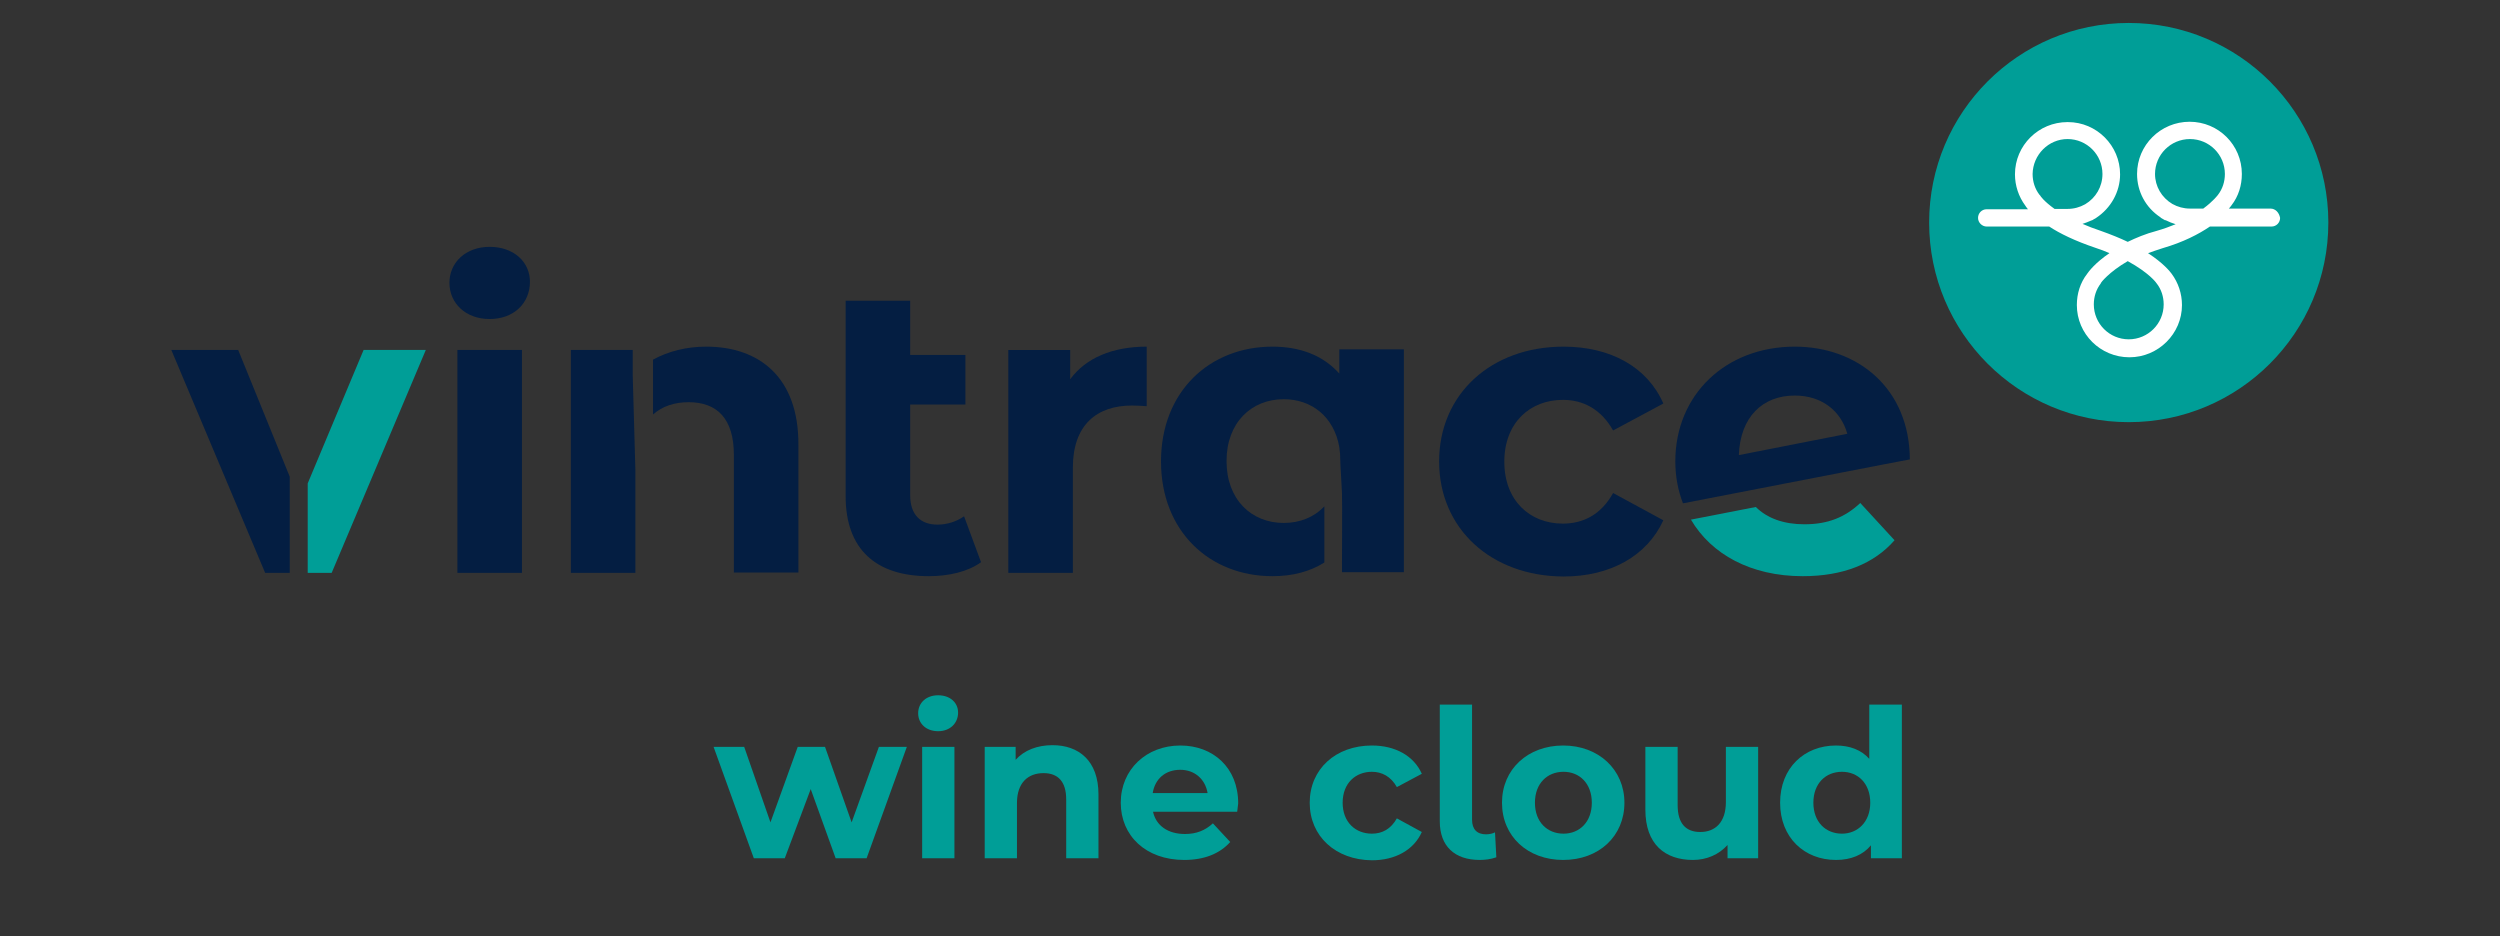 <?xml version="1.0" encoding="utf-8"?>
<!-- Generator: Adobe Illustrator 28.0.0, SVG Export Plug-In . SVG Version: 6.00 Build 0)  -->
<svg version="1.1" id="Layer_1" xmlns="http://www.w3.org/2000/svg" xmlns:xlink="http://www.w3.org/1999/xlink" x="0px" y="0px"
	 viewBox="0 0 751.5 281.5" style="enable-background:new 0 0 751.5 281.5;" xml:space="preserve">
<rect x="0" y="0" width="751.5" height="281.5" fill="#333333" stroke="none"/>
<style type="text/css">
	.st0{fill-rule:evenodd;clip-rule:evenodd;fill:#009E97;}
	.st1{fill-rule:evenodd;clip-rule:evenodd;fill:#FFFFFF;}
	.st2{fill:#041E42;}
	.st3{fill:#009E97;}
</style>
<g>
	<g>
		<circle class="st0" cx="639.9" cy="66.9" r="60"/>
		<path class="st1" d="M682.5,62.7h-12.5c0.4-0.5,0.7-0.8,0.8-1c0,0,0,0,0,0c2.1-2.7,3.1-6,3.1-9.4c0-8.7-7-15.7-15.7-15.7
			c0,0,0,0,0,0c-8.7,0-15.8,7-15.8,15.7c0,5.3,2.6,10.1,7,13c0.1,0.1,0.1,0.1,0.2,0.2c0.4,0.2,0.8,0.5,1.2,0.7c0,0,0.1,0,0.1,0
			c0,0,0,0,0.1,0c1,0.5,2,0.9,3,1.2c-1.7,0.7-3.6,1.4-5.7,2c-3.4,0.9-6.2,2.1-8.7,3.3c-2.3-1.1-5-2.2-8.1-3.3
			c-2.1-0.7-3.9-1.4-5.5-2.1c0.9-0.3,1.7-0.6,2.6-1c0.1,0,0.2-0.1,0.3-0.1c0.2-0.1,0.4-0.2,0.5-0.3c0.1-0.1,0.3-0.1,0.4-0.2
			c0.1-0.1,0.2-0.1,0.3-0.2c4.4-2.9,7.2-7.8,7.2-13.1c0-8.6-7-15.7-15.7-15.7c0,0-0.1,0-0.1,0c-8.7,0-15.8,7-15.8,15.7
			c0,3.4,1.1,6.7,3.1,9.4c0.1,0.2,0.4,0.6,0.8,1.1h-12.4c-1.5,0-2.6,1.2-2.6,2.6s1.2,2.6,2.6,2.6H616c3.2,2.1,7.7,4.3,13.9,6.4
			c1.5,0.5,2.9,1,4.2,1.6c-4.3,2.9-6.3,5.6-6.7,6.2c0,0,0,0,0,0c-2.1,2.7-3.1,6-3.1,9.4c0,8.7,7.1,15.7,15.8,15.7h0h0h0c0,0,0,0,0,0
			c8.7,0,15.8-7.1,15.8-15.7c0-3.4-1.1-6.7-3.1-9.4c0,0,0,0,0,0c-0.5-0.7-2.5-3.2-7.1-6.2c1.4-0.5,2.8-1,4.4-1.5
			c6.2-1.8,10.8-4.2,14.2-6.5h18.5c1.5,0,2.6-1.2,2.6-2.6C685.1,63.9,684,62.7,682.5,62.7z M621.5,41.8
			C621.5,41.8,621.5,41.8,621.5,41.8c5.8,0,10.5,4.7,10.5,10.5c0,3.8-2,7.2-5.2,9.1c-1.6,0.9-3.4,1.4-5.3,1.4h-3.9
			c-3.2-2.3-4.3-3.9-4.3-4c0,0-0.1-0.1-0.1-0.1c0,0,0-0.1-0.1-0.1c-1.4-1.8-2.1-4-2.1-6.3C611.1,46.5,615.8,41.8,621.5,41.8z
			 M648.2,85.1C648.3,85.1,648.3,85.2,648.2,85.1c0.1,0.1,0.1,0.1,0.1,0.1c1.4,1.8,2.1,4,2.1,6.3c0,5.8-4.7,10.5-10.5,10.5
			c0,0,0,0,0,0s0,0,0,0c-5.8,0-10.5-4.7-10.5-10.5c0-2.3,0.7-4.5,2.1-6.3c0,0,0,0,0,0c0,0,0,0,0-0.1c0-0.1,2.4-3.3,8.1-6.6
			C646,82,648.2,85,648.2,85.1z M658.3,62.7c-1.9,0-3.7-0.5-5.3-1.4c-3.2-1.9-5.2-5.3-5.2-9c0-5.8,4.7-10.5,10.5-10.5c0,0,0,0,0,0
			c5.8,0,10.5,4.7,10.5,10.5c0,2.3-0.7,4.5-2.1,6.3c0,0,0,0,0,0c0,0,0,0,0,0c0,0-1.4,1.9-4.4,4.1H658.3z"/>
	</g>
	<g>
		<path class="st2" d="M402.6,105.2v7.1c-4.9-5.5-11.8-8.1-20.1-8.1c-18.9,0-33.5,13.5-33.5,34.5c0,21,14.6,34.5,33.5,34.5
			c6.1,0,11.3-1.4,15.6-4.1v-11.3v-2.6v-3c-3.1,3.3-7.4,5-12.2,5c-9.7,0-17.2-7-17.2-18.6c0-11.6,7.5-18.6,17.2-18.6
			c8.4,0,15.1,5.3,16.7,14.4h0c0,0,0,0,0,0c0,0,0,0,0,0.1c0.2,1.3,0.3,2.4,0.3,4.1c0,1.3,0.3,5,0.5,9.6c0.1,2.6,0,19.2,0,21.6v2.2
			H422v-67H402.6z"/>
		<g>
			<polygon class="st2" points="191,141.4 190.2,113 190.2,105.2 171.6,105.2 171.6,172.2 191,172.2 191,141.4 			"/>
			<path class="st2" d="M212.3,104.2c-6,0-11.4,1.4-16,3.9v16.5c2.8-2.5,6.5-3.7,10.7-3.7c8.6,0,13.6,5,13.6,15.8v35.4h19.4v-38.4
				C240.1,113.4,228.2,104.2,212.3,104.2z"/>
		</g>
		<path class="st2" d="M135.1,85c0-6.1,4.9-10.8,12.1-10.8c7.2,0,12.1,4.5,12.1,10.5c0,6.5-4.9,11.2-12.1,11.2
			C139.9,95.9,135.1,91.1,135.1,85z M137.5,105.2h19.4v67h-19.4V105.2z"/>
		<path class="st2" d="M294.9,169c-4,2.9-9.8,4.2-15.7,4.2c-15.9,0-25-8.1-25-24V90.4h19.4v16.3h16.6v14.9h-16.6v27.3
			c0,5.7,3,8.8,8.2,8.8c2.9,0,5.7-0.9,8-2.5L294.9,169z"/>
		<path class="st2" d="M344.7,104.2v17.9c-1.6-0.1-2.9-0.2-4.4-0.2c-10.7,0-17.8,5.9-17.8,18.7v31.6h-19.4v-67h18.6v8.8
			C326.4,107.6,334.4,104.2,344.7,104.2z"/>
		<path class="st2" d="M432.6,138.7c0-20.2,15.6-34.5,37.4-34.5c14.1,0,25.2,6.1,30,17.1l-15.1,8.1c-3.6-6.4-9-9.2-15.1-9.2
			c-9.8,0-17.6,6.8-17.6,18.6c0,11.7,7.7,18.6,17.6,18.6c6.1,0,11.5-2.7,15.1-9.2l15.1,8.2c-4.9,10.7-15.9,16.9-30,16.9
			C448.2,173.2,432.6,158.9,432.6,138.7z"/>
		<g>
			<path class="st3" d="M542.4,157.6c-6.2,0-11.2-1.8-14.6-5.2l-19.5,3.8c6.1,10.4,18,17,33.6,17c12.1,0,21.4-3.7,27.6-10.8
				l-10.3-11.2C554.6,155.5,549.5,157.6,542.4,157.6z"/>
			<path class="st2" d="M565.7,139.7l8.4-1.6c-0.1-21.4-15.7-33.9-34.6-33.9c-20.7,0-35.9,14.4-35.9,34.5c0,4.5,0.8,8.7,2.3,12.6
				L565.7,139.7z M539.5,118.9c8.1,0,13.9,4.6,15.8,11.5l-32.6,6.4C523.1,125.4,529.8,118.9,539.5,118.9z"/>
		</g>
		<g>
			<polygon class="st3" points="109.3,105.2 92.5,145.3 92.5,172.2 99.7,172.2 128,105.2 			"/>
			<polygon class="st2" points="87.1,143.3 71.6,105.2 51.5,105.2 79.7,172.2 87.1,172.2 			"/>
		</g>
	</g>
	<g>
		<path class="st3" d="M272.6,224.5L260.5,258h-9.3l-7.5-20.8l-7.8,20.8h-9.3l-12.1-33.5h9.2l7.9,22.7l8.2-22.7h8.2l8,22.7l8.2-22.7
			H272.6z"/>
		<path class="st3" d="M276,214.4c0-3.1,2.4-5.4,6-5.4s6,2.2,6,5.2c0,3.2-2.4,5.6-6,5.6S276,217.5,276,214.4z M277.2,224.5h9.7V258
			h-9.7V224.5z"/>
		<path class="st3" d="M330.2,238.8V258h-9.7v-17.7c0-5.4-2.5-7.9-6.8-7.9c-4.7,0-8,2.9-8,9V258h-9.7v-33.5h9.3v3.9
			c2.6-2.9,6.5-4.4,11.1-4.4C324.2,224,330.2,228.6,330.2,238.8z"/>
		<path class="st3" d="M371.9,244h-25.3c0.9,4.2,4.5,6.7,9.6,6.7c3.5,0,6.1-1.1,8.4-3.2l5.2,5.6c-3.1,3.5-7.8,5.4-13.8,5.4
			c-11.6,0-19.1-7.3-19.1-17.2c0-10,7.7-17.2,17.9-17.2c9.8,0,17.4,6.6,17.4,17.4C372.1,242.2,372,243.2,371.9,244z M346.5,238.4
			H363c-0.7-4.2-3.9-7-8.2-7C350.3,231.4,347.2,234.1,346.5,238.4z"/>
		<path class="st3" d="M393.7,241.3c0-10.1,7.8-17.2,18.7-17.2c7,0,12.6,3.1,15,8.5l-7.5,4c-1.8-3.2-4.5-4.6-7.5-4.6
			c-4.9,0-8.8,3.4-8.8,9.3c0,5.9,3.9,9.3,8.8,9.3c3.1,0,5.7-1.4,7.5-4.6l7.5,4.1c-2.4,5.4-8,8.5-15,8.5
			C401.5,258.5,393.7,251.4,393.7,241.3z"/>
		<path class="st3" d="M432.8,246.9v-35.1h9.7v34.6c0,2.9,1.5,4.4,4.2,4.4c1.1,0,2.2-0.3,2.7-0.6l0.4,7.5c-1.7,0.6-3.4,0.8-5,0.8
			C437.3,258.5,432.8,254.4,432.8,246.9z"/>
		<path class="st3" d="M451.5,241.3c0-10.1,7.8-17.2,18.4-17.2s18.4,7.2,18.4,17.2c0,10.1-7.7,17.2-18.4,17.2
			S451.5,251.4,451.5,241.3z M478.5,241.3c0-5.8-3.7-9.3-8.5-9.3c-4.9,0-8.6,3.5-8.6,9.3c0,5.8,3.7,9.3,8.6,9.3
			C474.8,250.6,478.5,247.1,478.5,241.3z"/>
		<path class="st3" d="M528.5,224.5V258h-9.2v-4c-2.6,2.9-6.3,4.5-10.4,4.5c-8.4,0-14.3-4.7-14.3-15.1v-18.9h9.7V242
			c0,5.6,2.5,8.1,6.8,8.1c4.5,0,7.7-2.9,7.7-9v-16.6H528.5z"/>
		<path class="st3" d="M571.7,211.8V258h-9.3v-3.9c-2.4,2.9-6,4.4-10.5,4.4c-9.5,0-16.8-6.7-16.8-17.2c0-10.5,7.3-17.2,16.8-17.2
			c4.1,0,7.6,1.3,10,4v-16.3H571.7z M562.2,241.3c0-5.8-3.7-9.3-8.5-9.3c-4.9,0-8.6,3.5-8.6,9.3c0,5.8,3.7,9.3,8.6,9.3
			C558.4,250.6,562.2,247.1,562.2,241.3z"/>
	</g>
</g>
</svg>
